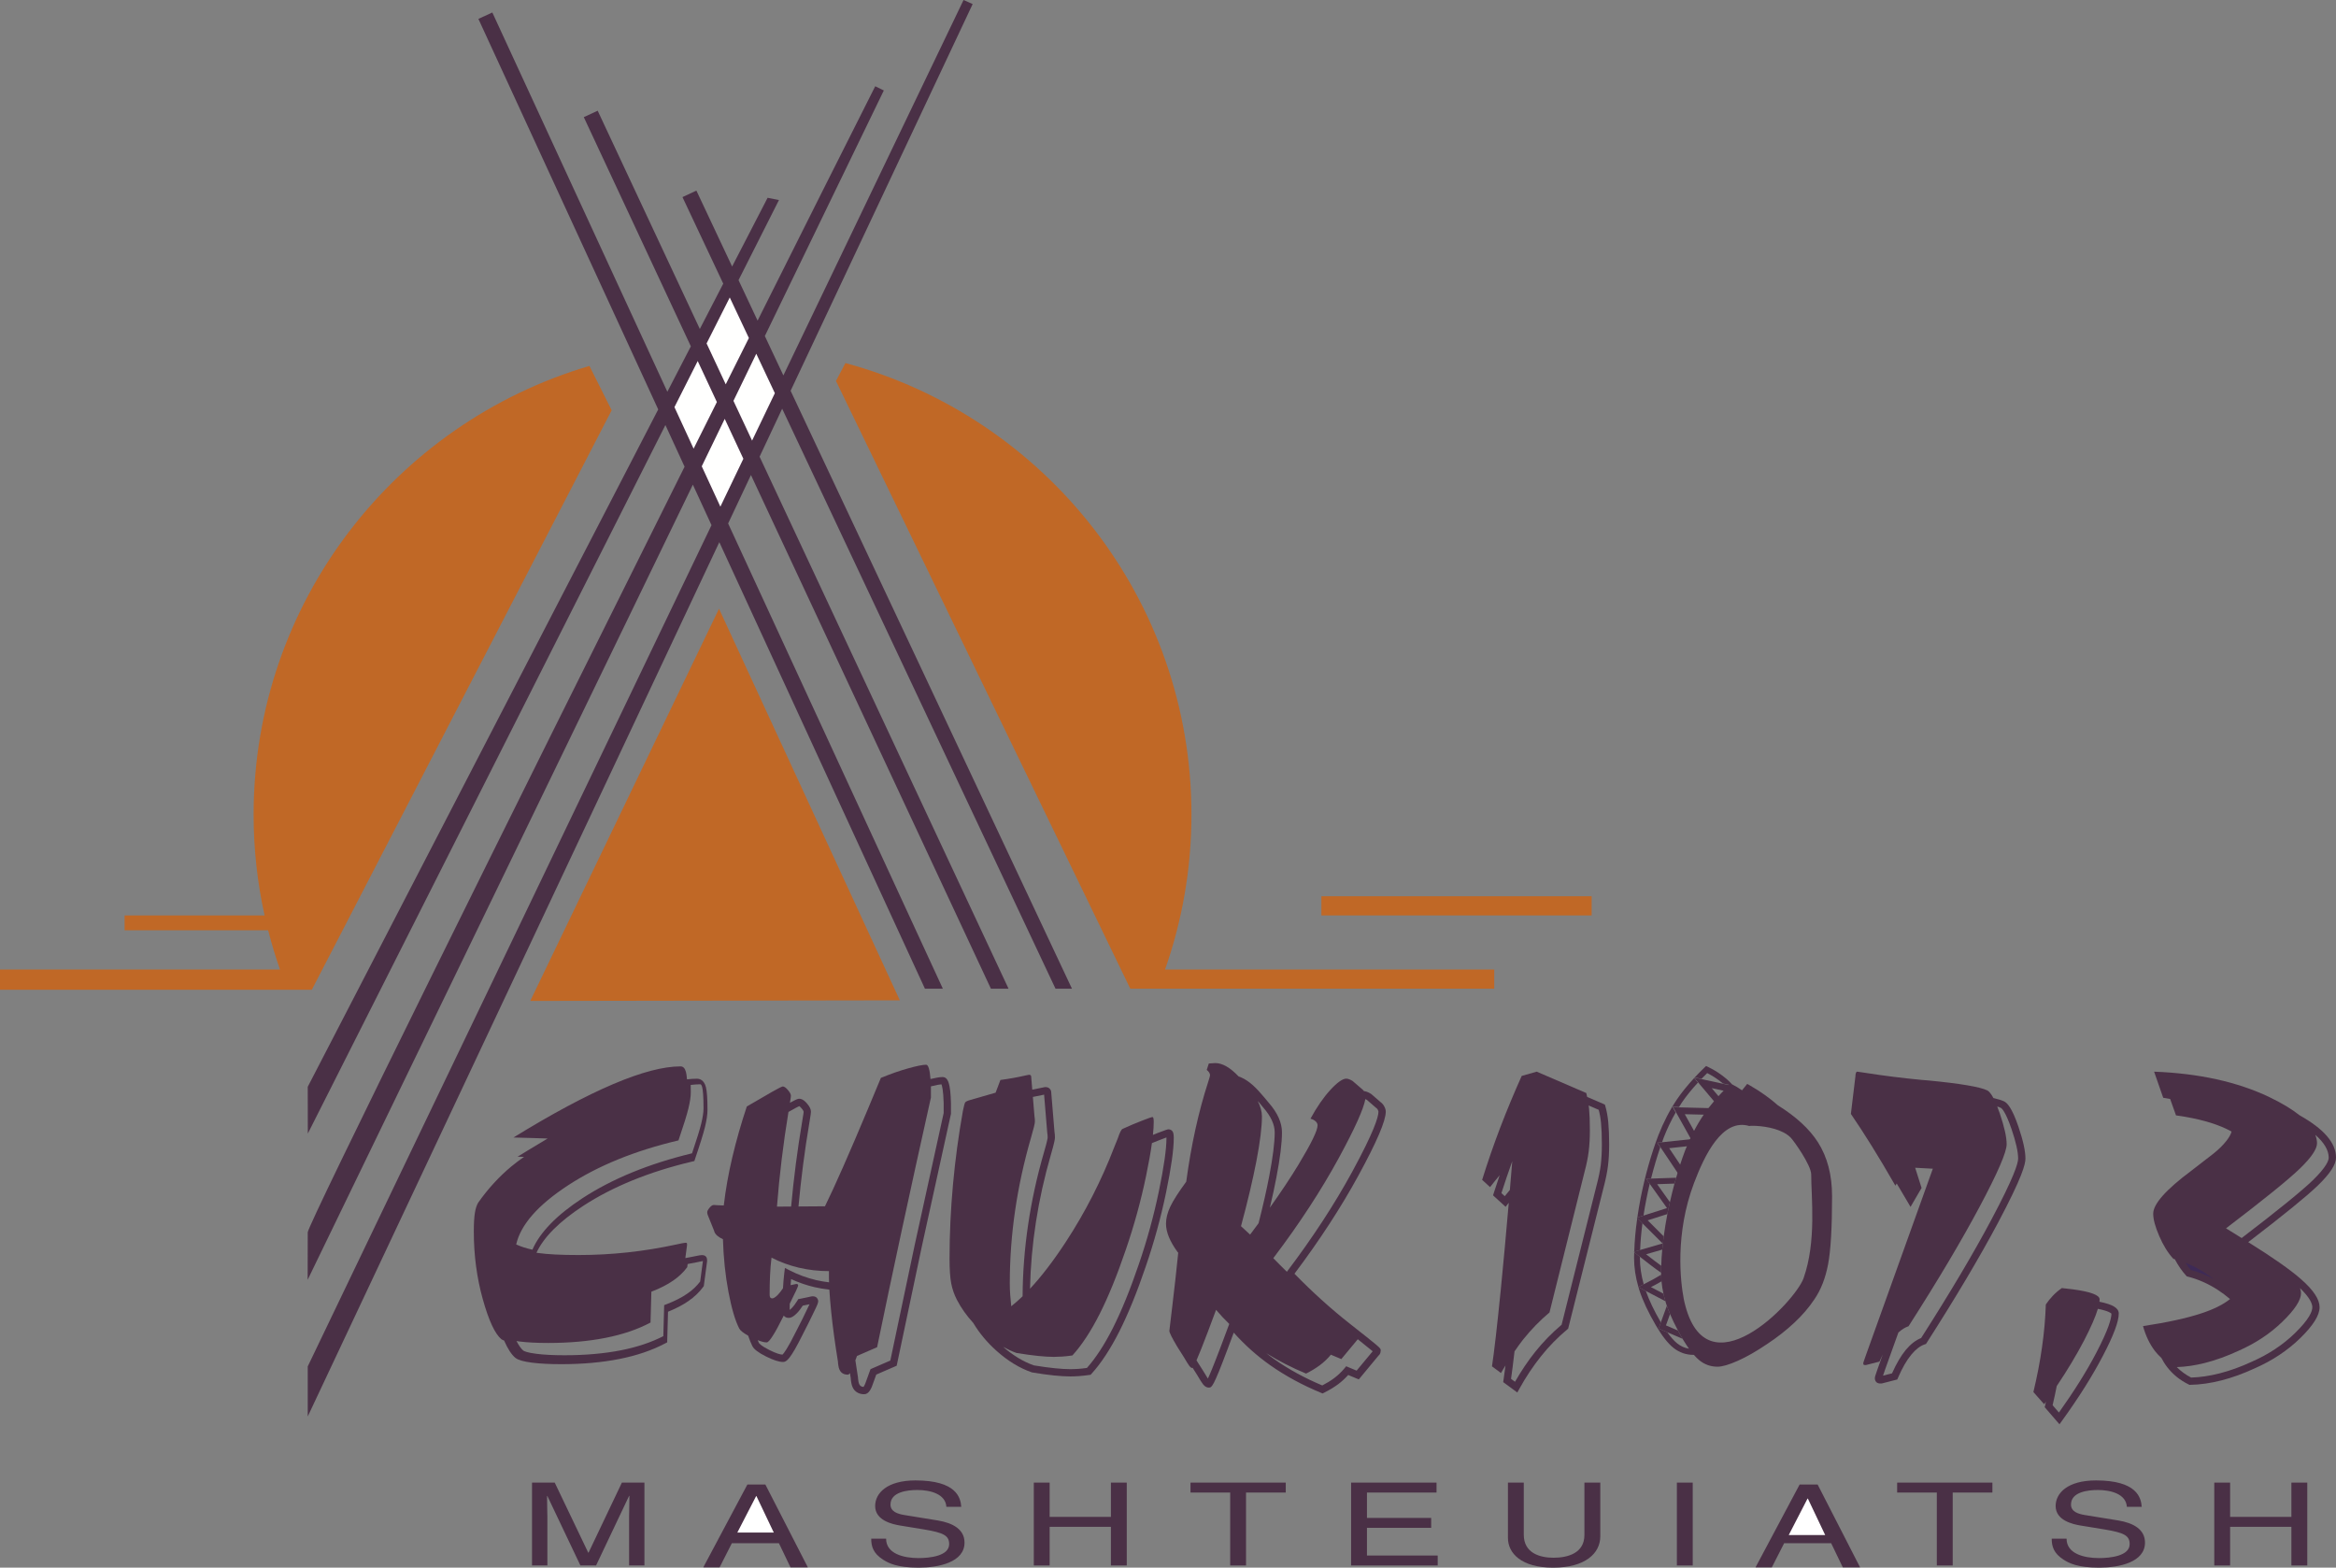 <?xml version="1.0" encoding="UTF-8"?> <svg xmlns="http://www.w3.org/2000/svg" xmlns:xlink="http://www.w3.org/1999/xlink" width="228px" height="153px" viewBox="0 0 228 153" version="1.1"><rect x="0" y="0" width="228" height="153" fill="#808080" stroke="none"/><title>logo-chuk-fm</title><g id="Page-1" stroke="none" stroke-width="1" fill="none" fill-rule="evenodd"><g id="logo-chuk-fm" fill-rule="nonzero"><polygon id="Path" fill="#4A3046" points="185.167 144.7 194.463 144.7 194.463 145.669 190.59 145.669 190.59 152.787 189.04 152.787 189.04 145.669 185.167 145.669"></polygon><path d="M207.588,147.064 C207.508,145.814 206.041,145.421 204.748,145.421 C203.778,145.421 202.135,145.611 202.135,146.841 C202.135,147.528 202.819,147.753 203.488,147.864 L206.758,148.395 C208.242,148.644 209.357,149.272 209.357,150.555 C209.357,152.472 206.841,153 204.877,153 C202.757,153 201.926,152.548 201.418,152.225 C200.445,151.604 200.253,150.927 200.253,150.173 L201.703,150.173 C201.703,151.636 203.396,152.065 204.863,152.065 C205.978,152.065 207.86,151.863 207.86,150.702 C207.86,149.859 207.302,149.588 205.418,149.272 L203.074,148.889 C202.325,148.767 200.636,148.395 200.636,146.985 C200.636,145.726 201.801,144.486 204.574,144.486 C208.577,144.486 208.974,146.174 209.037,147.064 L207.588,147.064 Z" id="Path" fill="#4A3046"></path><polygon id="Path" fill="#4A3046" points="223.646 144.7 225.197 144.7 225.197 152.787 223.646 152.787 223.646 149.015 217.666 149.015 217.666 152.787 216.12 152.787 216.12 144.7 217.666 144.7 217.666 148.045 223.646 148.045"></polygon><path d="M149.985,104.591 L154.824,106.678 C154.858,106.795 154.885,106.931 154.912,107.06 L156.486,107.737 L156.637,107.803 L156.687,107.961 C156.819,108.412 156.915,108.939 156.972,109.523 C157.026,110.121 157.058,110.854 157.058,111.701 C157.058,112.484 157.02,113.197 156.939,113.816 C156.862,114.418 156.727,115.081 156.544,115.78 L153.083,129.566 L153.055,129.677 L152.966,129.751 C152.034,130.529 151.17,131.409 150.408,132.367 C149.638,133.33 148.924,134.4 148.292,135.549 L148.093,135.905 L147.768,135.664 L146.886,135.017 L146.715,134.889 L146.748,134.679 C146.805,134.296 146.869,133.82 146.94,133.27 C146.794,133.514 146.638,133.75 146.5,134.003 L145.621,133.353 C145.831,131.993 146.116,129.503 146.48,125.881 C146.732,123.343 146.99,120.512 147.26,117.392 C147.237,117.422 147.21,117.452 147.188,117.479 L146.951,117.783 L146.668,117.523 L145.891,116.817 L145.727,116.662 L145.792,116.45 C145.974,115.874 146.171,115.29 146.369,114.705 C146.026,115.114 145.712,115.503 145.435,115.86 L144.661,115.15 C145.191,113.454 145.776,111.755 146.423,110.058 C147.072,108.362 147.773,106.678 148.523,105.008 L149.985,104.591 Z M155.055,107.893 C155.066,107.986 155.085,108.071 155.095,108.169 C155.149,108.748 155.176,109.461 155.176,110.308 C155.176,111.089 155.137,111.776 155.061,112.375 C154.987,112.972 154.858,113.612 154.676,114.295 L151.235,128.093 C150.287,128.886 149.424,129.78 148.636,130.767 C148.352,131.125 148.089,131.507 147.822,131.89 C147.693,132.999 147.581,133.9 147.482,134.572 L147.869,134.859 C148.474,133.808 149.132,132.821 149.847,131.928 C150.616,130.964 151.483,130.082 152.417,129.293 C152.448,129.171 152.508,128.932 152.591,128.602 L152.681,128.242 C153.463,125.132 155.581,116.686 155.828,115.7 L155.849,115.617 L155.852,115.606 C156.032,114.929 156.159,114.298 156.236,113.727 C156.307,113.137 156.346,112.454 156.346,111.701 C156.346,110.875 156.319,110.165 156.264,109.592 C156.217,109.113 156.14,108.69 156.038,108.317 Z M147.6,113.331 C147.226,114.377 146.869,115.42 146.542,116.447 L146.869,116.745 C147.023,116.552 147.198,116.343 147.367,116.138 C147.443,115.224 147.52,114.291 147.6,113.331 Z" id="Path-6" fill="#4A3046"></path><path d="M181.269,104.591 C181.307,104.591 181.546,104.626 181.978,104.695 C183.849,104.99 185.727,105.224 187.612,105.402 C187.748,105.419 187.937,105.432 188.175,105.446 C191.342,105.752 193.273,106.079 193.971,106.424 C194.155,106.525 194.353,106.774 194.562,107.164 C195.026,107.273 195.386,107.385 195.62,107.499 C195.904,107.652 196.359,108.075 197.001,109.952 C197.463,111.315 197.688,112.337 197.688,113.074 C197.688,113.602 197.408,114.83 195.002,119.356 C193.238,122.669 190.9,126.608 188.051,131.059 L187.981,131.166 L187.862,131.207 C187.426,131.35 186.986,131.685 186.557,132.201 C186.101,132.748 185.662,133.512 185.248,134.476 L185.178,134.635 L185.008,134.679 L183.705,135.014 L183.662,135.025 L183.494,135.025 C183.321,135.025 183.173,134.955 183.096,134.843 C183.024,134.752 182.991,134.637 182.991,134.501 C182.991,134.409 183.016,134.305 183.085,134.118 C183.121,134.02 183.173,133.87 183.234,133.682 C183.234,133.682 183.302,133.479 183.306,133.474 L183.763,132.193 C183.653,132.414 183.547,132.644 183.44,132.889 L182.132,133.223 L182.008,133.223 C181.95,133.223 181.91,133.209 181.889,133.182 C181.865,133.155 181.86,133.114 181.86,133.058 C181.86,133.015 181.881,132.933 181.931,132.802 C181.978,132.668 182.052,132.461 182.151,132.171 L188.65,114.063 L186.925,113.97 L187.503,115.792 L187.552,115.942 L187.472,116.075 L186.78,117.263 L186.472,117.791 L186.165,117.263 C185.802,116.641 185.459,116.06 185.122,115.502 L184.996,115.721 C184.176,114.292 183.404,112.995 182.679,111.832 C181.953,110.662 181.274,109.625 180.652,108.717 L181.099,105.005 L181.099,104.927 C181.129,104.703 181.181,104.591 181.269,104.591 Z M194.935,107.991 C195.017,108.199 195.1,108.426 195.189,108.677 C195.63,109.985 195.855,110.984 195.855,111.678 C195.855,112.443 194.973,114.481 193.21,117.786 C191.447,121.093 189.139,124.977 186.28,129.437 C185.942,129.549 185.612,129.759 185.288,130.05 C184.514,132.212 183.975,133.709 183.975,133.706 L183.91,133.906 C183.86,134.05 183.821,134.165 183.788,134.26 L184.667,134.037 C185.09,133.086 185.541,132.316 186.008,131.75 C186.486,131.18 186.987,130.795 187.507,130.59 C190.32,126.193 192.628,122.301 194.369,119.026 C196.523,114.98 196.976,113.557 196.976,113.075 C196.976,112.425 196.76,111.448 196.325,110.179 C195.743,108.48 195.38,108.175 195.292,108.127 C195.2,108.081 195.075,108.035 194.935,107.991 Z" id="Path-7" fill="#4A3046"></path><path d="M201.242,125.711 C201.507,125.739 201.863,125.78 202.325,125.837 C204.064,126.072 204.929,126.399 204.929,126.815 C204.929,126.886 204.921,126.965 204.912,127.048 C206.225,127.312 206.797,127.664 206.797,128.2 C206.797,128.987 206.286,130.347 205.234,132.353 C204.22,134.296 202.887,136.41 201.275,138.641 L201.012,139.007 L200.714,138.666 L199.687,137.475 L199.566,137.339 L199.611,137.164 C199.638,137.041 199.66,136.927 199.687,136.806 C199.627,136.888 199.577,136.967 199.516,137.052 L198.465,135.861 C198.828,134.348 199.111,132.885 199.308,131.475 C199.512,130.065 199.633,128.678 199.677,127.315 C199.885,127.009 200.111,126.725 200.366,126.46 C200.616,126.197 200.903,125.946 201.242,125.711 Z M204.758,127.738 C204.535,128.492 204.094,129.507 203.423,130.808 C202.687,132.22 201.791,133.714 200.742,135.279 C200.621,135.894 200.49,136.514 200.341,137.147 L200.957,137.86 C202.429,135.793 203.66,133.832 204.602,132.03 C205.818,129.705 206.077,128.673 206.083,128.214 C206.052,128.17 205.841,127.957 204.758,127.738 Z" id="Path-8" fill="#4A3046"></path><path d="M210.246,104.592 C214.625,104.76 218.367,105.585 221.482,107.068 C222.717,107.661 223.702,108.256 224.449,108.853 C226.827,110.187 228,111.547 228,112.983 C228,113.661 227.418,114.551 226.221,115.71 C225.13,116.761 222.839,118.624 219.433,121.232 C221.795,122.7 223.539,123.92 224.602,124.859 C225.811,125.924 226.398,126.815 226.398,127.586 C226.398,128.371 225.778,129.36 224.498,130.612 C223.27,131.808 221.787,132.791 220.091,133.537 C218.96,134.062 217.85,134.463 216.801,134.728 C215.752,134.995 214.735,135.14 213.784,135.156 L213.697,135.159 L213.62,135.12 C212.779,134.709 212.076,134.14 211.527,133.433 C211.312,133.156 211.125,132.848 210.952,132.526 C210.725,132.316 210.513,132.095 210.324,131.849 C209.813,131.18 209.428,130.371 209.164,129.426 C211.549,129.063 213.434,128.651 214.839,128.186 C216.089,127.776 217.015,127.307 217.659,126.785 C217.27,126.454 216.873,126.155 216.46,125.889 C215.523,125.285 214.544,124.851 213.543,124.597 L213.439,124.573 L213.368,124.494 C212.962,124.046 212.598,123.521 212.271,122.902 C212.219,122.887 212.17,122.868 212.121,122.854 C211.587,122.27 211.131,121.53 210.746,120.634 C210.357,119.738 210.159,119.009 210.159,118.452 C210.159,117.506 211.4,116.108 213.883,114.259 C214.79,113.564 215.502,113.012 216.016,112.609 C216.559,112.179 216.996,111.744 217.334,111.307 C217.587,110.974 217.746,110.684 217.806,110.436 C217.652,110.351 217.488,110.263 217.296,110.173 C216.07,109.595 214.488,109.163 212.595,108.89 L212.384,108.86 L212.313,108.658 L211.812,107.256 L211.366,107.178 L211.136,107.142 Z M224.487,125.719 C224.551,125.891 224.586,126.056 224.586,126.209 C224.586,126.892 223.982,127.817 222.779,128.986 C221.578,130.159 220.136,131.111 218.454,131.849 C217.339,132.365 216.257,132.753 215.214,133.02 C214.246,133.264 213.326,133.398 212.461,133.425 C212.859,133.832 213.329,134.173 213.861,134.447 C214.736,134.421 215.661,134.288 216.625,134.041 C217.633,133.788 218.702,133.403 219.8,132.893 C221.421,132.18 222.834,131.243 223.998,130.108 C225.396,128.743 225.69,127.985 225.69,127.585 C225.69,127.246 225.465,126.657 224.487,125.719 Z M225.978,110.755 C226.08,111.029 226.148,111.301 226.148,111.577 C226.148,112.148 225.586,112.972 224.471,114.054 C223.347,115.138 220.949,117.078 217.266,119.883 C217.809,120.211 218.312,120.526 218.792,120.829 C222.295,118.152 224.633,116.255 225.724,115.203 C227.085,113.884 227.288,113.246 227.288,112.984 C227.288,112.252 226.837,111.506 225.978,110.755 Z" id="Path-9" fill="#4A3046"></path><path d="M213.31,123.248 C213.94,123.496 214.554,123.805 215.159,124.19 C215.46,124.384 215.757,124.603 216.049,124.826 C215.329,124.444 214.587,124.149 213.834,123.947 C213.653,123.739 213.477,123.502 213.31,123.248" id="Path" fill="#3E2A56"></path><path d="M61.401,152.787 L61.401,148.01 C61.401,147.775 61.432,146.751 61.432,145.996 L61.401,145.996 L58.178,152.787 L56.649,152.787 L53.426,146.008 L53.394,146.008 C53.394,146.751 53.426,147.775 53.426,148.01 L53.426,152.787 L51.927,152.787 L51.927,144.7 L54.144,144.7 L57.414,151.536 L57.445,151.536 L60.698,144.7 L62.899,144.7 L62.899,152.787 L61.401,152.787 Z M92.369,147.064 C92.29,145.814 90.823,145.421 89.531,145.421 C88.558,145.421 86.915,145.611 86.915,146.841 C86.915,147.528 87.602,147.753 88.271,147.864 L91.54,148.395 C93.022,148.644 94.14,149.272 94.14,150.555 C94.14,152.472 91.622,153 89.658,153 C87.537,153 86.708,152.548 86.199,152.225 C85.225,151.604 85.034,150.927 85.034,150.173 L86.486,150.173 C86.486,151.636 88.176,152.065 89.644,152.065 C90.758,152.065 92.641,151.863 92.641,150.702 C92.641,149.859 92.082,149.588 90.201,149.272 L87.856,148.889 C87.108,148.767 85.417,148.395 85.417,146.985 C85.417,145.726 86.582,144.486 89.356,144.486 C93.359,144.486 93.757,146.174 93.821,147.064 L92.369,147.064 Z" id="Shape" fill="#4A3046"></path><polygon id="Path" fill="#4A3046" points="108.428 144.7 109.975 144.7 109.975 152.787 108.428 152.787 108.428 149.015 102.448 149.015 102.448 152.787 100.902 152.787 100.902 144.7 102.448 144.7 102.448 148.045 108.428 148.045"></polygon><polygon id="Path" fill="#4A3046" points="116.197 144.7 125.493 144.7 125.493 145.669 121.616 145.669 121.616 152.787 120.07 152.787 120.07 145.669 116.197 145.669"></polygon><polygon id="Path" fill="#4A3046" points="140.323 152.787 131.871 152.787 131.871 144.7 140.21 144.7 140.21 145.669 133.42 145.669 133.42 148.146 139.686 148.146 139.686 149.113 133.42 149.113 133.42 151.817 140.323 151.817"></polygon><path d="M156.192,144.7 L156.192,149.949 C156.192,151.604 154.722,153 151.583,153 C148.503,153 147.179,151.604 147.179,150.097 L147.179,144.7 L148.726,144.7 L148.726,149.791 C148.726,151.546 150.242,152.032 151.629,152.032 C153.05,152.032 154.643,151.571 154.643,149.812 L154.643,144.7 L156.192,144.7 Z" id="Path" fill="#4A3046"></path><polygon id="Path" fill="#4A3046" points="163.668 152.787 165.216 152.787 165.216 144.699 163.668 144.699"></polygon><path d="M66.426,104.077 C66.683,104.077 66.86,104.266 66.954,104.638 C66.997,104.801 67.029,105.045 67.052,105.342 C67.391,105.303 67.72,105.28 68.026,105.28 C68.273,105.28 68.715,105.386 68.9,106.105 C69.003,106.508 69.053,107.237 69.053,108.331 C69.053,108.767 68.974,109.308 68.81,109.988 C68.649,110.641 68.331,111.671 67.832,113.131 L67.771,113.318 L67.578,113.36 C63.389,114.349 59.799,115.811 56.91,117.7 C54.577,119.227 53.061,120.757 52.361,122.265 C52.408,122.27 52.451,122.281 52.499,122.286 C53.448,122.423 54.779,122.488 56.489,122.488 C59.679,122.488 62.855,122.144 66.018,121.457 C66.519,121.348 66.813,121.292 66.894,121.292 C66.962,121.292 67.006,121.3 67.026,121.315 C67.046,121.328 67.056,121.361 67.056,121.416 L67.056,121.538 L66.891,122.788 C67.107,122.746 67.326,122.713 67.543,122.663 C68.273,122.508 68.416,122.495 68.495,122.495 C68.594,122.495 68.72,122.503 68.829,122.579 C68.913,122.636 69.013,122.75 69.013,122.97 L69.013,123.114 L69.009,123.138 L68.704,125.433 L68.692,125.521 L68.639,125.592 C68.265,126.11 67.771,126.583 67.17,126.995 C66.634,127.367 65.968,127.711 65.2,128.022 L65.124,130.803 L65.118,131.01 L64.936,131.106 C63.659,131.783 62.149,132.3 60.445,132.635 C58.752,132.971 56.846,133.141 54.778,133.141 C53.66,133.141 52.708,133.091 51.948,132.996 C51.113,132.889 50.597,132.745 50.31,132.529 C49.924,132.215 49.559,131.647 49.201,130.835 C49.094,130.795 49.001,130.751 48.936,130.704 C48.311,130.188 47.705,128.886 47.12,126.793 C46.537,124.701 46.245,122.503 46.245,120.2 C46.245,119.429 46.278,118.826 46.348,118.392 C46.416,117.96 46.523,117.621 46.674,117.376 C47.627,116.021 48.707,114.844 49.91,113.842 C50.298,113.519 50.714,113.211 51.146,112.908 C50.839,112.902 50.519,112.891 50.519,112.891 L51.531,112.271 C52.187,111.867 52.824,111.488 53.451,111.116 C52.937,111.099 52.438,111.083 51.97,111.069 C51.291,111.048 50.674,111.031 50.117,111.018 C53.877,108.704 57.113,106.97 59.829,105.814 C62.545,104.656 64.743,104.077 66.426,104.077 Z M68.605,123.073 C68.483,123.098 68.302,123.133 68.019,123.193 C67.72,123.259 67.418,123.308 67.116,123.365 L67.077,123.669 C66.724,124.158 66.263,124.597 65.692,124.991 C65.122,125.384 64.416,125.744 63.576,126.067 L63.493,129.077 C62.244,129.743 60.778,130.241 59.1,130.573 C57.42,130.905 55.555,131.07 53.503,131.07 C52.401,131.07 51.473,131.023 50.719,130.928 C50.607,130.915 50.512,130.898 50.411,130.883 C50.674,131.388 50.901,131.669 51.076,131.813 C51.152,131.868 51.426,132.013 52.363,132.13 C53.093,132.223 54.017,132.27 55.102,132.27 C57.124,132.27 58.984,132.106 60.631,131.78 C62.189,131.472 63.568,131.008 64.743,130.407 L64.819,127.613 L64.826,127.377 L65.047,127.293 C65.86,126.98 66.548,126.63 67.089,126.252 C67.601,125.903 68.016,125.504 68.338,125.072 Z M68.351,105.823 C68.059,105.823 67.742,105.85 67.414,105.888 C67.42,106.107 67.423,106.35 67.423,106.615 C67.423,107.022 67.345,107.545 67.19,108.187 C67.033,108.829 66.711,109.868 66.222,111.3 C61.973,112.304 58.379,113.766 55.441,115.688 C52.503,117.61 50.816,119.534 50.382,121.456 C50.843,121.669 51.376,121.836 51.965,121.967 C52.695,120.281 54.321,118.6 56.844,116.947 C59.758,115.043 63.359,113.569 67.545,112.561 C67.993,111.239 68.298,110.255 68.443,109.661 C68.592,109.046 68.667,108.543 68.667,108.169 C68.667,106.899 68.595,106.352 68.536,106.117 C68.501,105.983 68.442,105.823 68.351,105.823 Z" id="Path-3" fill="#4A3046"></path><path d="M90.39,103.916 C90.606,103.916 90.748,104.387 90.82,105.31 C91.347,105.181 91.736,105.117 91.991,105.117 C92.548,105.117 92.765,105.781 92.817,107.669 L92.817,108.706 L92.808,108.745 L89.967,121.68 L87.557,133.11 L87.543,133.173 C87.532,133.224 87.519,133.289 87.519,133.291 L87.351,133.365 L85.527,134.156 C85.442,134.375 85.347,134.637 85.237,134.957 C85.055,135.509 84.808,136.074 84.345,136.074 C83.932,136.074 83.217,135.915 83.077,134.881 C83.049,134.72 83.037,134.599 83.033,134.501 C83.006,134.337 82.983,134.179 82.958,134.018 C82.887,134.108 82.816,134.165 82.747,134.165 C82.216,134.165 81.909,133.868 81.826,133.27 C81.799,133.105 81.787,132.982 81.787,132.9 C81.5,131.135 81.281,129.53 81.132,128.08 C81.044,127.222 80.984,126.493 80.947,125.867 C80.458,125.81 79.974,125.734 79.501,125.624 C78.705,125.437 77.94,125.171 77.214,124.837 C77.196,125.031 77.183,125.235 77.165,125.428 C77.204,125.419 77.239,125.414 77.28,125.405 C77.533,125.345 77.682,125.312 77.722,125.312 C77.776,125.312 77.815,125.319 77.842,125.335 C77.868,125.349 77.889,125.381 77.903,125.437 C77.903,125.505 77.835,125.679 77.7,125.965 C77.569,126.239 77.362,126.668 77.081,127.241 C77.078,127.443 77.074,127.641 77.074,127.846 C77.119,127.812 77.173,127.766 77.248,127.694 C77.448,127.498 77.642,127.241 77.829,126.933 L77.912,126.79 L78.074,126.764 C78.308,126.725 78.549,126.672 78.795,126.616 C79.186,126.52 79.262,126.515 79.321,126.515 C79.431,126.515 79.523,126.531 79.605,126.575 C79.69,126.619 79.799,126.711 79.848,126.908 L79.858,126.947 L79.858,126.991 C79.858,127.105 79.819,127.253 79.621,127.67 C79.621,127.67 78.969,129.017 78.963,129.027 C78.817,129.306 78.625,129.683 78.378,130.18 C77.121,132.718 76.753,132.925 76.432,132.925 C76.032,132.925 75.488,132.748 74.767,132.389 C74.014,132.013 73.588,131.687 73.43,131.369 C73.288,131.09 73.151,130.737 73.021,130.355 C72.547,130.092 72.248,129.857 72.148,129.655 C71.754,128.883 71.403,127.694 71.1,126.091 C70.795,124.485 70.615,122.769 70.561,120.943 C70.111,120.741 69.832,120.495 69.723,120.214 C69.709,120.173 69.703,120.145 69.703,120.132 L69.068,118.554 C69.055,118.516 69.045,118.476 69.039,118.438 C69.031,118.398 69.028,118.354 69.028,118.302 C69.028,118.198 69.103,118.056 69.252,117.876 C69.402,117.693 69.54,117.603 69.661,117.603 C69.689,117.603 69.811,117.611 70.029,117.627 C70.247,117.644 70.452,117.652 70.642,117.652 C70.82,116.119 71.098,114.547 71.48,112.933 C71.862,111.318 72.332,109.671 72.89,107.991 C73.297,107.759 73.825,107.453 74.475,107.073 C75.167,106.666 75.674,106.379 75.997,106.212 L76.168,106.126 C76.292,106.066 76.371,106.036 76.403,106.036 C76.538,106.036 76.704,106.151 76.9,106.38 C77.096,106.61 77.196,106.8 77.196,106.948 C77.196,107.019 77.162,107.248 77.101,107.631 C77.805,107.242 77.908,107.235 78.003,107.235 C78.331,107.235 78.599,107.502 78.772,107.705 C79.03,108.008 79.151,108.261 79.151,108.502 C79.151,108.59 79.131,108.789 78.987,109.636 C78.532,112.312 78.186,115.033 77.934,117.749 L80.519,117.731 C81.472,115.797 82.883,112.602 84.749,108.144 C85.294,106.845 85.703,105.864 85.976,105.2 C86.93,104.807 87.826,104.493 88.664,104.262 C89.501,104.03 90.077,103.916 90.39,103.916 Z M91.886,105.828 C91.706,105.842 91.39,105.894 90.857,106.028 C90.859,106.057 90.86,106.085 90.861,106.115 L90.861,107.115 C89.852,111.634 88.905,115.944 88.019,120.052 C87.134,124.158 86.33,127.968 85.608,131.485 L83.645,132.338 C83.599,132.461 83.545,132.603 83.487,132.764 C83.564,133.293 83.647,133.836 83.737,134.397 L83.743,134.427 L83.743,134.454 C83.743,134.489 83.747,134.577 83.779,134.774 C83.842,135.227 84.027,135.342 84.284,135.359 C84.331,135.298 84.428,135.14 84.563,134.731 C84.698,134.337 84.817,134.009 84.914,133.764 L84.968,133.627 L85.103,133.566 L86.898,132.788 L89.273,121.53 L92.104,108.63 L92.105,107.821 C92.105,107.792 92.105,107.766 92.105,107.745 L92.106,107.679 C92.069,106.38 91.945,105.96 91.886,105.828 Z M79.012,127.291 C78.994,127.296 78.982,127.298 78.962,127.304 C78.753,127.353 78.549,127.394 78.349,127.43 C78.157,127.73 77.956,127.995 77.746,128.2 C77.443,128.495 77.206,128.625 76.981,128.625 C76.709,128.625 76.565,128.489 76.497,128.397 C76.483,128.424 76.472,128.443 76.459,128.47 C75.618,130.169 75.075,131.016 74.832,131.016 C74.611,131.016 74.314,130.939 73.955,130.797 C73.993,130.879 74.029,130.978 74.067,131.052 C74.097,131.114 74.26,131.343 75.085,131.756 C75.786,132.106 76.163,132.198 76.372,132.209 C76.484,132.108 76.845,131.674 77.741,129.866 C77.99,129.367 78.184,128.983 78.328,128.711 C78.328,128.711 78.978,127.367 78.976,127.367 C78.992,127.337 79,127.318 79.012,127.291 Z M75.302,122.743 C75.234,123.297 75.186,123.876 75.158,124.478 C75.132,125.078 75.118,125.706 75.118,126.353 C75.118,126.476 75.138,126.566 75.179,126.63 C75.219,126.689 75.286,126.72 75.381,126.72 C75.502,126.72 75.674,126.611 75.897,126.395 C76.079,126.214 76.253,125.984 76.422,125.728 C76.451,125.223 76.491,124.728 76.548,124.253 L76.611,123.75 L77.066,123.982 C77.875,124.4 78.748,124.72 79.663,124.937 C80.074,125.031 80.493,125.1 80.918,125.152 C80.912,125.007 80.908,124.854 80.908,124.726 L80.908,124.059 C79.905,124.059 78.93,123.947 77.982,123.727 C77.035,123.502 76.14,123.177 75.302,122.743 Z M78.01,107.956 C77.903,108.002 77.631,108.139 76.956,108.524 C76.451,111.593 76.074,114.672 75.834,117.764 L77.216,117.756 C77.471,114.997 77.824,112.234 78.284,109.518 C78.422,108.716 78.439,108.537 78.439,108.502 C78.434,108.472 78.407,108.371 78.229,108.164 C78.115,108.03 78.046,107.978 78.01,107.956 Z" id="Path-2" fill="#4A3046"></path><path d="M79.341,127.219 C79.33,127.222 79.333,127.222 79.333,127.222 C79.335,127.222 79.339,127.219 79.341,127.219" id="Path" fill="#3E2A56"></path><path d="M100.442,104.894 C100.51,104.894 100.56,104.911 100.594,104.943 C100.627,104.98 100.645,105.017 100.645,105.058 L100.752,106.35 C101.056,106.292 101.363,106.233 101.663,106.164 C101.984,106.096 102.001,106.096 102.041,106.096 C102.249,106.096 102.377,106.177 102.447,106.249 C102.547,106.352 102.6,106.475 102.6,106.582 C102.6,106.582 102.922,110.485 102.92,110.454 C102.933,110.543 102.946,110.63 102.953,110.716 C102.96,110.804 102.965,110.909 102.965,111.022 C102.965,111.171 102.92,111.493 102.566,112.706 C101.304,117.065 100.625,121.457 100.533,125.777 C101.659,124.57 102.827,123.046 104.04,121.189 C105.926,118.305 107.503,115.215 108.767,111.927 C108.863,111.708 108.972,111.437 109.095,111.114 C109.285,110.545 109.442,110.234 109.564,110.179 C110.243,109.868 110.885,109.597 111.483,109.368 C112.081,109.138 112.408,109.02 112.464,109.02 C112.518,109.02 112.555,109.058 112.576,109.133 C112.597,109.21 112.607,109.332 112.607,109.51 C112.607,109.86 112.579,110.283 112.529,110.764 C112.671,110.707 112.817,110.644 112.955,110.591 C113.804,110.264 113.951,110.225 114.033,110.221 L114.063,110.22 C114.234,110.22 114.442,110.318 114.519,110.594 C114.549,110.703 114.562,110.851 114.562,111.061 C114.562,112.205 114.315,113.953 113.808,116.404 C113.309,118.813 112.641,121.241 111.824,123.622 C110.978,126.113 110.111,128.244 109.247,129.95 C108.376,131.672 107.463,133.062 106.534,134.079 L106.448,134.174 L106.323,134.193 C105.969,134.245 105.627,134.281 105.307,134.305 C104.985,134.326 104.708,134.337 104.459,134.337 C104.032,134.337 103.521,134.305 102.895,134.245 C102.291,134.184 101.572,134.086 100.756,133.949 L100.726,133.946 L100.698,133.935 C99.517,133.529 98.355,132.819 97.247,131.825 C96.318,130.992 95.571,130.082 94.996,129.121 C94.342,128.405 93.803,127.648 93.391,126.848 C93.133,126.348 92.951,125.815 92.84,125.256 C92.732,124.692 92.678,123.884 92.678,122.828 C92.678,120.446 92.791,118.038 93.014,115.6 C93.237,113.161 93.56,110.772 93.981,108.429 C94.075,107.97 94.147,107.697 94.195,107.609 C94.243,107.522 94.415,107.434 94.714,107.352 L97.175,106.642 L97.644,105.402 C98.481,105.293 99.312,105.145 100.138,104.953 C100.327,104.916 100.429,104.894 100.442,104.894 Z M113.849,111.013 C113.714,111.061 113.515,111.132 113.212,111.253 C112.962,111.345 112.699,111.455 112.431,111.566 C112.308,112.465 112.118,113.532 111.859,114.776 C111.362,117.179 110.704,119.571 109.887,121.954 C109.041,124.444 108.188,126.539 107.33,128.238 C106.471,129.937 105.583,131.286 104.671,132.288 C104.317,132.341 103.988,132.376 103.682,132.398 C103.378,132.417 103.103,132.428 102.859,132.428 C102.437,132.428 101.93,132.398 101.331,132.338 C100.734,132.277 100.028,132.182 99.214,132.048 C98.773,131.896 98.34,131.687 97.908,131.45 C98.882,132.291 99.891,132.906 100.908,133.258 C101.694,133.387 102.387,133.482 102.966,133.539 C103.567,133.599 104.056,133.627 104.459,133.627 C104.691,133.627 104.955,133.619 105.258,133.599 C105.52,133.581 105.801,133.548 106.088,133.507 C106.946,132.543 107.795,131.245 108.611,129.633 C109.46,127.954 110.314,125.857 111.15,123.395 C111.958,121.041 112.618,118.638 113.11,116.259 C113.602,113.891 113.85,112.143 113.85,111.061 C113.85,111.042 113.849,111.029 113.849,111.013 Z M101.907,106.833 C101.879,106.841 101.855,106.845 101.819,106.855 C101.487,106.929 101.15,106.998 100.811,107.059 L100.969,108.961 C100.983,109.041 100.992,109.12 100.999,109.193 C101.006,109.269 101.009,109.36 101.009,109.466 C101.009,109.644 100.881,110.173 100.624,111.053 C99.248,115.805 98.559,120.533 98.559,125.231 C98.559,125.623 98.572,126.009 98.6,126.389 C98.626,126.768 98.66,127.134 98.701,127.488 C99.065,127.2 99.434,126.873 99.809,126.512 C99.834,121.888 100.529,117.179 101.882,112.508 C102.226,111.329 102.253,111.072 102.253,111.023 C102.253,110.927 102.25,110.845 102.244,110.779 C102.238,110.711 102.229,110.64 102.213,110.543 C102.213,110.543 102.144,109.707 102.07,108.807 L102.038,108.419 C101.984,107.774 101.933,107.151 101.907,106.833 Z" id="Path-4" fill="#4A3046"></path><path d="M118.609,103.753 C119.311,103.753 120.075,104.193 120.896,105.063 C121.613,105.293 122.36,105.877 123.162,106.836 C123.279,106.979 123.366,107.079 123.421,107.133 L123.437,107.15 L123.451,107.169 C123.545,107.29 123.676,107.447 123.844,107.641 C124.695,108.613 125.124,109.582 125.124,110.517 C125.124,111.554 124.943,113.03 124.58,114.912 C124.405,115.829 124.193,116.818 123.943,117.865 C125.006,116.373 125.948,114.961 126.739,113.658 C127.978,111.608 128.599,110.335 128.599,109.832 C128.599,109.685 128.532,109.551 128.404,109.436 C128.278,109.318 128.11,109.237 127.907,109.183 C128.517,108.057 129.162,107.123 129.838,106.382 C130.516,105.645 131.039,105.273 131.404,105.273 C131.486,105.273 131.579,105.293 131.689,105.337 C131.796,105.375 131.904,105.429 132.013,105.498 L132.958,106.311 C133.019,106.355 133.073,106.418 133.123,106.489 C133.217,106.5 133.309,106.519 133.414,106.557 C133.544,106.607 133.673,106.67 133.802,106.751 L133.827,106.767 L133.849,106.784 L134.788,107.598 L134.867,107.66 C134.967,107.752 135.052,107.868 135.12,108.005 C135.211,108.185 135.255,108.346 135.255,108.496 C135.255,109.392 134.387,111.422 132.602,114.699 C130.904,117.818 128.795,121.051 126.344,124.313 C128.069,126.08 129.873,127.717 131.719,129.169 C134.615,131.45 134.756,131.561 134.763,131.765 L134.764,131.797 C134.764,131.855 134.755,131.917 134.734,132.007 C134.694,132.147 134.617,132.262 134.502,132.335 L134.56,132.288 L132.791,134.424 L132.623,134.626 L132.377,134.526 L131.591,134.195 C131.294,134.52 130.975,134.823 130.624,135.085 C130.206,135.394 129.739,135.675 129.234,135.926 L129.091,136 L128.94,135.937 C127.118,135.186 125.443,134.276 123.971,133.239 C122.657,132.312 121.471,131.242 120.416,130.063 C120.246,130.508 120.05,131.035 119.823,131.652 C118.403,135.424 118.284,135.424 117.971,135.424 C117.675,135.424 117.48,135.176 117.416,135.097 C117.301,134.949 117.111,134.653 116.845,134.195 C116.845,134.195 116.592,133.796 116.4,133.49 C116.389,133.495 116.378,133.515 116.372,133.515 C116.29,133.515 116.197,133.449 116.092,133.322 C115.991,133.189 115.812,132.904 115.549,132.455 C115.4,132.212 115.18,131.866 114.892,131.417 C114.385,130.562 114.132,130.054 114.132,129.891 C114.132,129.879 114.23,129.044 114.43,127.388 C114.63,125.733 114.82,124.024 114.999,122.26 C114.972,122.232 114.95,122.21 114.939,122.2 C114.181,121.166 113.805,120.244 113.805,119.429 C113.805,118.912 113.944,118.359 114.221,117.769 C114.5,117.176 115.021,116.366 115.779,115.332 C116.262,111.765 116.971,108.521 117.919,105.604 C118.043,105.221 118.103,105.006 118.103,104.95 C118.103,104.856 118.072,104.763 118.014,104.668 C117.952,104.572 117.872,104.49 117.779,104.421 L117.982,103.796 C118.036,103.796 118.136,103.788 118.275,103.775 C118.416,103.76 118.531,103.753 118.609,103.753 Z M132.524,130.707 L130.915,132.644 L129.898,132.217 C129.574,132.608 129.212,132.952 128.811,133.25 C128.409,133.545 127.965,133.815 127.476,134.059 C126.081,133.483 124.791,132.819 123.602,132.076 C123.858,132.273 124.113,132.474 124.382,132.66 C125.773,133.641 127.347,134.498 129.058,135.216 C129.469,135.003 129.858,134.771 130.195,134.52 C130.574,134.238 130.921,133.911 131.225,133.545 L131.393,133.343 L131.637,133.448 L132.409,133.771 L133.978,131.882 C133.783,131.719 133.366,131.377 132.524,130.707 Z M118.691,127.839 C118.488,128.367 118.218,129.08 117.892,129.975 C117.405,131.259 117.04,132.18 116.782,132.766 C116.785,132.772 116.79,132.775 116.79,132.781 C116.79,132.781 117.452,133.824 117.457,133.835 C117.677,134.211 117.809,134.421 117.892,134.545 C118.07,134.179 118.427,133.334 119.158,131.409 C119.484,130.514 119.754,129.792 119.96,129.264 L119.979,129.215 C119.531,128.777 119.097,128.32 118.691,127.839 Z M133.261,107.27 C133.09,108.24 132.233,110.138 130.691,112.979 C128.952,116.172 126.816,119.446 124.278,122.795 C124.718,123.248 125.157,123.691 125.602,124.122 C128.11,120.809 130.255,117.526 131.979,114.363 C134.096,110.466 134.541,109.024 134.541,108.496 C134.541,108.488 134.538,108.434 134.483,108.32 C134.447,108.245 134.403,108.191 134.354,108.155 L134.338,108.144 L134.321,108.134 L133.409,107.344 C133.359,107.314 133.31,107.292 133.261,107.27 Z M122.757,107.456 C123.02,107.967 123.168,108.472 123.168,108.963 C123.168,109.982 122.99,111.426 122.635,113.29 C122.273,115.159 121.773,117.283 121.125,119.673 L122.014,120.494 C122.302,120.118 122.567,119.755 122.839,119.386 C123.267,117.709 123.618,116.166 123.883,114.778 C124.234,112.943 124.415,111.509 124.415,110.518 C124.415,109.755 124.041,108.944 123.306,108.103 C123.135,107.904 122.998,107.74 122.899,107.61 C122.856,107.571 122.808,107.518 122.757,107.456 Z" id="Path-5" fill="#4A3046"></path><path d="M46.693,1.844 L64.244,39.96 C50.969,65.623 30.037,106.069 30.037,106.069 L30.044,110.635 L64.946,41.484 L66.817,45.551 C50.06,79.13 30.037,119.523 30.037,120.271 C30.037,120.785 30.028,124.905 30.028,124.905 L67.625,47.303 L69.445,51.255 L30.037,133.36 L30.037,138.243 L70.208,52.915 L90.275,96.495 L92.025,96.495 L71.068,51.089 L73.295,46.361 L96.715,96.495 L98.437,96.495 L74.138,44.571 L76.342,39.887 L103.02,96.495 L104.627,96.495 L77.166,38.139 L94.934,0.397 L94.045,0 L76.46,36.64 L74.651,32.796 L86.263,8.829 L85.424,8.418 C82.667,13.878 78.617,21.948 73.943,31.292 L72.083,27.34 L76.027,19.526 L74.92,19.304 C74.853,19.437 73.563,21.937 71.457,26.01 L67.97,18.602 L66.611,19.236 L70.591,27.683 C69.895,29.032 69.129,30.513 68.305,32.107 L58.335,10.805 L56.98,11.433 L67.429,33.802 C66.701,35.208 65.934,36.693 65.135,38.235 L48.053,1.22 L46.693,1.844 Z" id="Path" fill="#4A3046"></path><polygon id="Path" fill="#FFFFFE" points="70.311 49.449 68.493 45.51 70.735 40.88 72.554 44.775"></polygon><path d="M67.698,43.788 L65.827,39.735 L68.099,35.236 L69.969,39.24 C69.221,40.736 68.463,42.253 67.698,43.788 M71.227,29.033 L73.092,32.991 C72.354,34.469 71.599,35.979 70.834,37.51 L68.965,33.518 L71.227,29.033 Z" id="Shape" fill="#FFFFFE"></path><polygon id="Path" fill="#FFFFFE" points="71.587 39.122 73.815 34.524 75.628 38.372 73.405 43.003"></polygon><polygon id="Path" fill="#C06826" points="51.756 97.689 87.826 97.63 70.178 59.41"></polygon><path d="M24.753,79.499 C24.753,82.88 25.123,86.174 25.824,89.345 L12.161,89.345 L12.161,90.792 L26.171,90.792 C26.503,92.093 26.887,93.371 27.329,94.624 L0,94.624 L0,96.597 L28.076,96.597 L30.436,96.597 L59.7,40.043 L57.53,35.714 C38.579,41.298 24.753,58.785 24.753,79.499 M113.711,94.624 C115.378,89.889 116.289,84.8 116.289,79.499 C116.289,58.425 101.975,40.69 82.515,35.434 L81.592,37.178 L110.303,96.46 L110.303,96.498 L145.842,96.498 L145.842,94.624 L113.711,94.624 Z" id="Shape" fill="#C06826"></path><polygon id="Path" fill="#C06826" points="128.973 89.345 155.349 89.345 155.349 87.472 128.973 87.472"></polygon><path d="M160.06,122.756 C160.06,122.727 160.063,122.693 160.063,122.662 C159.995,122.606 159.928,122.557 159.878,122.516 L159.505,122.218 C159.502,122.396 159.489,122.583 159.489,122.756 C159.489,123.707 159.636,124.66 159.911,125.602 L160.389,125.364 C160.404,125.357 160.417,125.351 160.431,125.343 C160.189,124.485 160.06,123.62 160.06,122.756 Z M160.082,121.994 C160.113,121.177 160.186,120.312 160.307,119.398 L160.087,119.176 L159.802,118.889 C159.632,120.058 159.537,121.148 159.508,122.161 L159.977,122.024 L160.082,121.994 Z M160.409,118.638 C160.489,118.116 160.582,117.581 160.692,117.031 C160.791,116.523 160.901,116.027 161.016,115.535 L160.972,115.472 L160.669,115.043 L161.147,115.027 C161.412,113.973 161.711,112.957 162.045,111.979 L162.005,111.916 L161.746,111.528 L162.211,111.479 L162.224,111.476 C162.279,111.321 162.335,111.156 162.392,111.001 C162.73,110.138 163.12,109.33 163.551,108.581 L163.483,108.461 L163.244,108.03 L163.741,108.04 L163.878,108.043 C163.967,107.901 164.054,107.757 164.144,107.62 C164.587,106.969 165.12,106.311 165.728,105.656 L165.356,105.217 C164.713,105.912 164.142,106.61 163.672,107.303 C162.977,108.332 162.368,109.51 161.862,110.798 C161.147,112.684 160.565,114.743 160.131,116.923 C160.003,117.578 159.9,118.212 159.808,118.832 L160.202,118.706 L160.409,118.638 Z" id="Shape" fill="#4A3046"></path><path d="M160.64,126 L162.549,126.996 C162.474,126.75 162.411,126.501 162.357,126.256 L161.136,125.619 C161.576,125.395 161.909,125.209 162.166,125.057 C162.148,124.84 162.136,124.625 162.131,124.409 C161.73,124.66 161.06,125.03 160.431,125.342 C160.418,125.35 160.404,125.357 160.389,125.365 L159.911,125.603 L159.896,125.613 L159.919,125.624 L160.385,125.867 L160.64,126 Z M162.312,111.471 L161.774,111.531 L162.074,111.976 L162.121,112.047 L164.06,114.945 C164.138,114.677 164.219,114.402 164.305,114.136 L162.917,112.061 L165.153,111.821 C165.251,111.591 165.35,111.359 165.456,111.135 L162.327,111.471 L162.312,111.471 Z" id="Shape" fill="#4A3046"></path><path d="M163.883,108.079 L163.313,108.064 L163.588,108.562 L163.665,108.701 L165.299,111.631 C165.411,111.39 165.526,111.145 165.647,110.914 L164.44,108.744 L166.91,108.803 C167.059,108.59 167.21,108.377 167.372,108.163 L164.039,108.081 L163.883,108.079 Z M161.975,129.412 L161.884,129.664 L162.129,129.769 L162.733,130.027 L164.224,130.666 C164.066,130.389 163.917,130.119 163.773,129.857 L162.601,129.355 L163.002,128.249 C162.884,127.974 162.782,127.704 162.691,127.44 L162.103,129.058 L161.975,129.412 Z M162.125,124.217 C162.125,124.204 162.124,124.187 162.124,124.173 C162.124,123.969 162.136,123.75 162.143,123.54 C161.735,123.246 161.203,122.839 160.664,122.415 L162.238,121.959 C162.277,121.538 162.327,121.107 162.384,120.667 L160.819,119.102 L162.74,118.49 C162.747,118.452 162.751,118.414 162.757,118.375 C162.828,118.021 162.909,117.676 162.988,117.327 L161.742,115.574 L163.434,115.516 C163.489,115.324 163.54,115.134 163.595,114.945 L161.197,115.026 L161.148,115.026 L160.669,115.044 L160.972,115.472 L161.016,115.534 L162.702,117.905 L160.409,118.638 L160.202,118.707 L159.808,118.832 L159.758,118.848 L159.802,118.889 L160.087,119.176 L160.308,119.397 L162.274,121.358 L160.081,121.994 L159.977,122.025 L159.508,122.161 L159.456,122.177 L159.505,122.218 L159.878,122.516 C159.928,122.558 159.995,122.606 160.063,122.662 C160.568,123.062 161.521,123.805 162.125,124.217 Z M165.95,105.888 L167.636,107.887 C167.774,107.724 167.922,107.555 168.07,107.391 L167.067,106.2 L168.82,106.58 C168.973,106.424 169.13,106.265 169.29,106.109 L169.309,106.019 L168.658,105.88 L166.273,105.361 L166.246,105.353 L165.494,105.193 L165.338,105.156 L165.427,105.265 L165.854,105.77 L165.95,105.888 Z" id="Shape" fill="#4A3046"></path><path d="M166.521,104.04 L166.699,104.124 C167.361,104.441 167.976,104.842 168.531,105.315 C168.716,105.473 168.883,105.647 169.054,105.828 C169.394,106 169.718,106.193 170.025,106.412 L170.38,105.975 L170.531,105.784 L170.746,105.905 C171.825,106.527 172.756,107.188 173.536,107.882 C175.3,108.983 176.604,110.182 177.435,111.479 C178.354,112.919 178.815,114.675 178.815,116.748 C178.815,119.824 178.684,122.041 178.426,123.395 C178.168,124.753 177.72,125.898 177.076,126.831 C176.558,127.61 175.905,128.372 175.119,129.106 C174.328,129.844 173.437,130.541 172.448,131.193 C171.416,131.89 170.471,132.43 169.609,132.813 C168.752,133.196 168.09,133.387 167.631,133.387 C166.971,133.387 166.386,133.179 165.872,132.769 C165.69,132.627 165.51,132.441 165.323,132.228 C165.312,132.228 165.296,132.232 165.285,132.232 C164.565,132.232 163.912,132.005 163.343,131.555 C162.798,131.12 162.241,130.415 161.642,129.398 C160.881,128.099 160.326,126.919 159.995,125.887 C159.966,125.799 159.945,125.711 159.92,125.624 L160.384,125.867 L160.641,126.001 C160.961,126.911 161.447,127.933 162.104,129.058 L161.974,129.412 L161.884,129.664 L162.128,129.769 L162.732,130.027 C163.068,130.496 163.394,130.868 163.697,131.111 C164.051,131.391 164.433,131.562 164.85,131.631 C164.713,131.437 164.573,131.232 164.433,131.005 C164.378,130.918 164.323,130.835 164.268,130.743 C164.257,130.723 164.246,130.71 164.238,130.691 L164.224,130.666 C164.065,130.389 163.916,130.119 163.774,129.857 C163.473,129.29 163.217,128.756 163.001,128.249 C162.884,127.974 162.782,127.704 162.69,127.44 C162.667,127.37 162.636,127.295 162.614,127.225 C162.587,127.149 162.571,127.071 162.549,126.995 C162.474,126.75 162.411,126.501 162.357,126.255 C162.268,125.857 162.203,125.458 162.167,125.056 C162.147,124.84 162.136,124.624 162.132,124.409 L162.125,124.217 C162.125,124.204 162.123,124.187 162.123,124.174 C162.123,123.97 162.136,123.75 162.143,123.54 C162.156,123.033 162.186,122.505 162.239,121.959 C162.277,121.538 162.326,121.107 162.384,120.667 C162.48,119.968 162.592,119.247 162.74,118.49 C162.747,118.452 162.752,118.413 162.757,118.376 C162.828,118.02 162.908,117.676 162.988,117.326 C163.126,116.712 163.274,116.108 163.434,115.516 C163.488,115.325 163.54,115.134 163.596,114.945 C163.637,114.795 163.686,114.65 163.73,114.5 C163.802,114.266 163.867,114.028 163.944,113.798 C164.109,113.284 164.285,112.782 164.469,112.29 C164.537,112.116 164.612,111.952 164.684,111.782 C164.768,111.583 164.853,111.38 164.944,111.187 C164.956,111.167 164.964,111.148 164.972,111.13 C165.071,110.919 165.17,110.71 165.274,110.505 C165.576,109.917 165.9,109.362 166.252,108.843 C166.29,108.786 166.334,108.728 166.372,108.672 C166.505,108.485 166.634,108.3 166.776,108.114 C166.933,107.909 167.104,107.701 167.276,107.498 C167.397,107.352 167.524,107.207 167.653,107.062 C167.861,106.828 168.078,106.592 168.307,106.359 C168.438,106.222 168.576,106.085 168.716,105.948 L168.732,105.872 L168.163,105.747 C167.694,105.345 167.175,105.012 166.626,104.73 C166.431,104.918 166.249,105.106 166.068,105.293 L165.415,105.151 C165.719,104.825 166.037,104.498 166.378,104.173 L166.521,104.04 Z M170.757,109.903 C168.098,109.087 166.356,112.782 165.345,115.453 C163.459,120.438 164.024,125.113 164.331,126.722 L164.37,126.922 C164.383,126.982 164.395,127.036 164.406,127.083 C166.51,136.148 175.212,127.078 176.036,124.742 C177.306,121.156 176.778,116.841 176.778,114.625 C176.778,113.721 175.082,111.337 174.767,111.018 C174.366,110.619 173.797,110.356 173.212,110.182 C171.957,109.81 170.628,109.863 170.757,109.903 Z" id="Path-10" fill="#4A3046"></path><polygon id="Path" fill="#4A3046" points="178.728 150.615 179.86 152.97 181.549 152.97 177.405 144.885 175.649 144.885 171.345 152.97 172.938 152.97 174.136 150.615"></polygon><polygon id="Path" fill="#FFFFFF" points="174.586 149.817 176.42 146.259 176.453 146.259 178.143 149.817"></polygon><polygon id="Path" fill="#4A3046" points="76.024 150.615 77.156 152.97 78.848 152.97 74.701 144.885 72.947 144.885 68.642 152.97 70.236 152.97 71.431 150.615"></polygon><polygon id="Path" fill="#FFFFFF" points="71.966 149.572 73.8 146.016 73.831 146.016 75.522 149.572"></polygon></g></g></svg> 